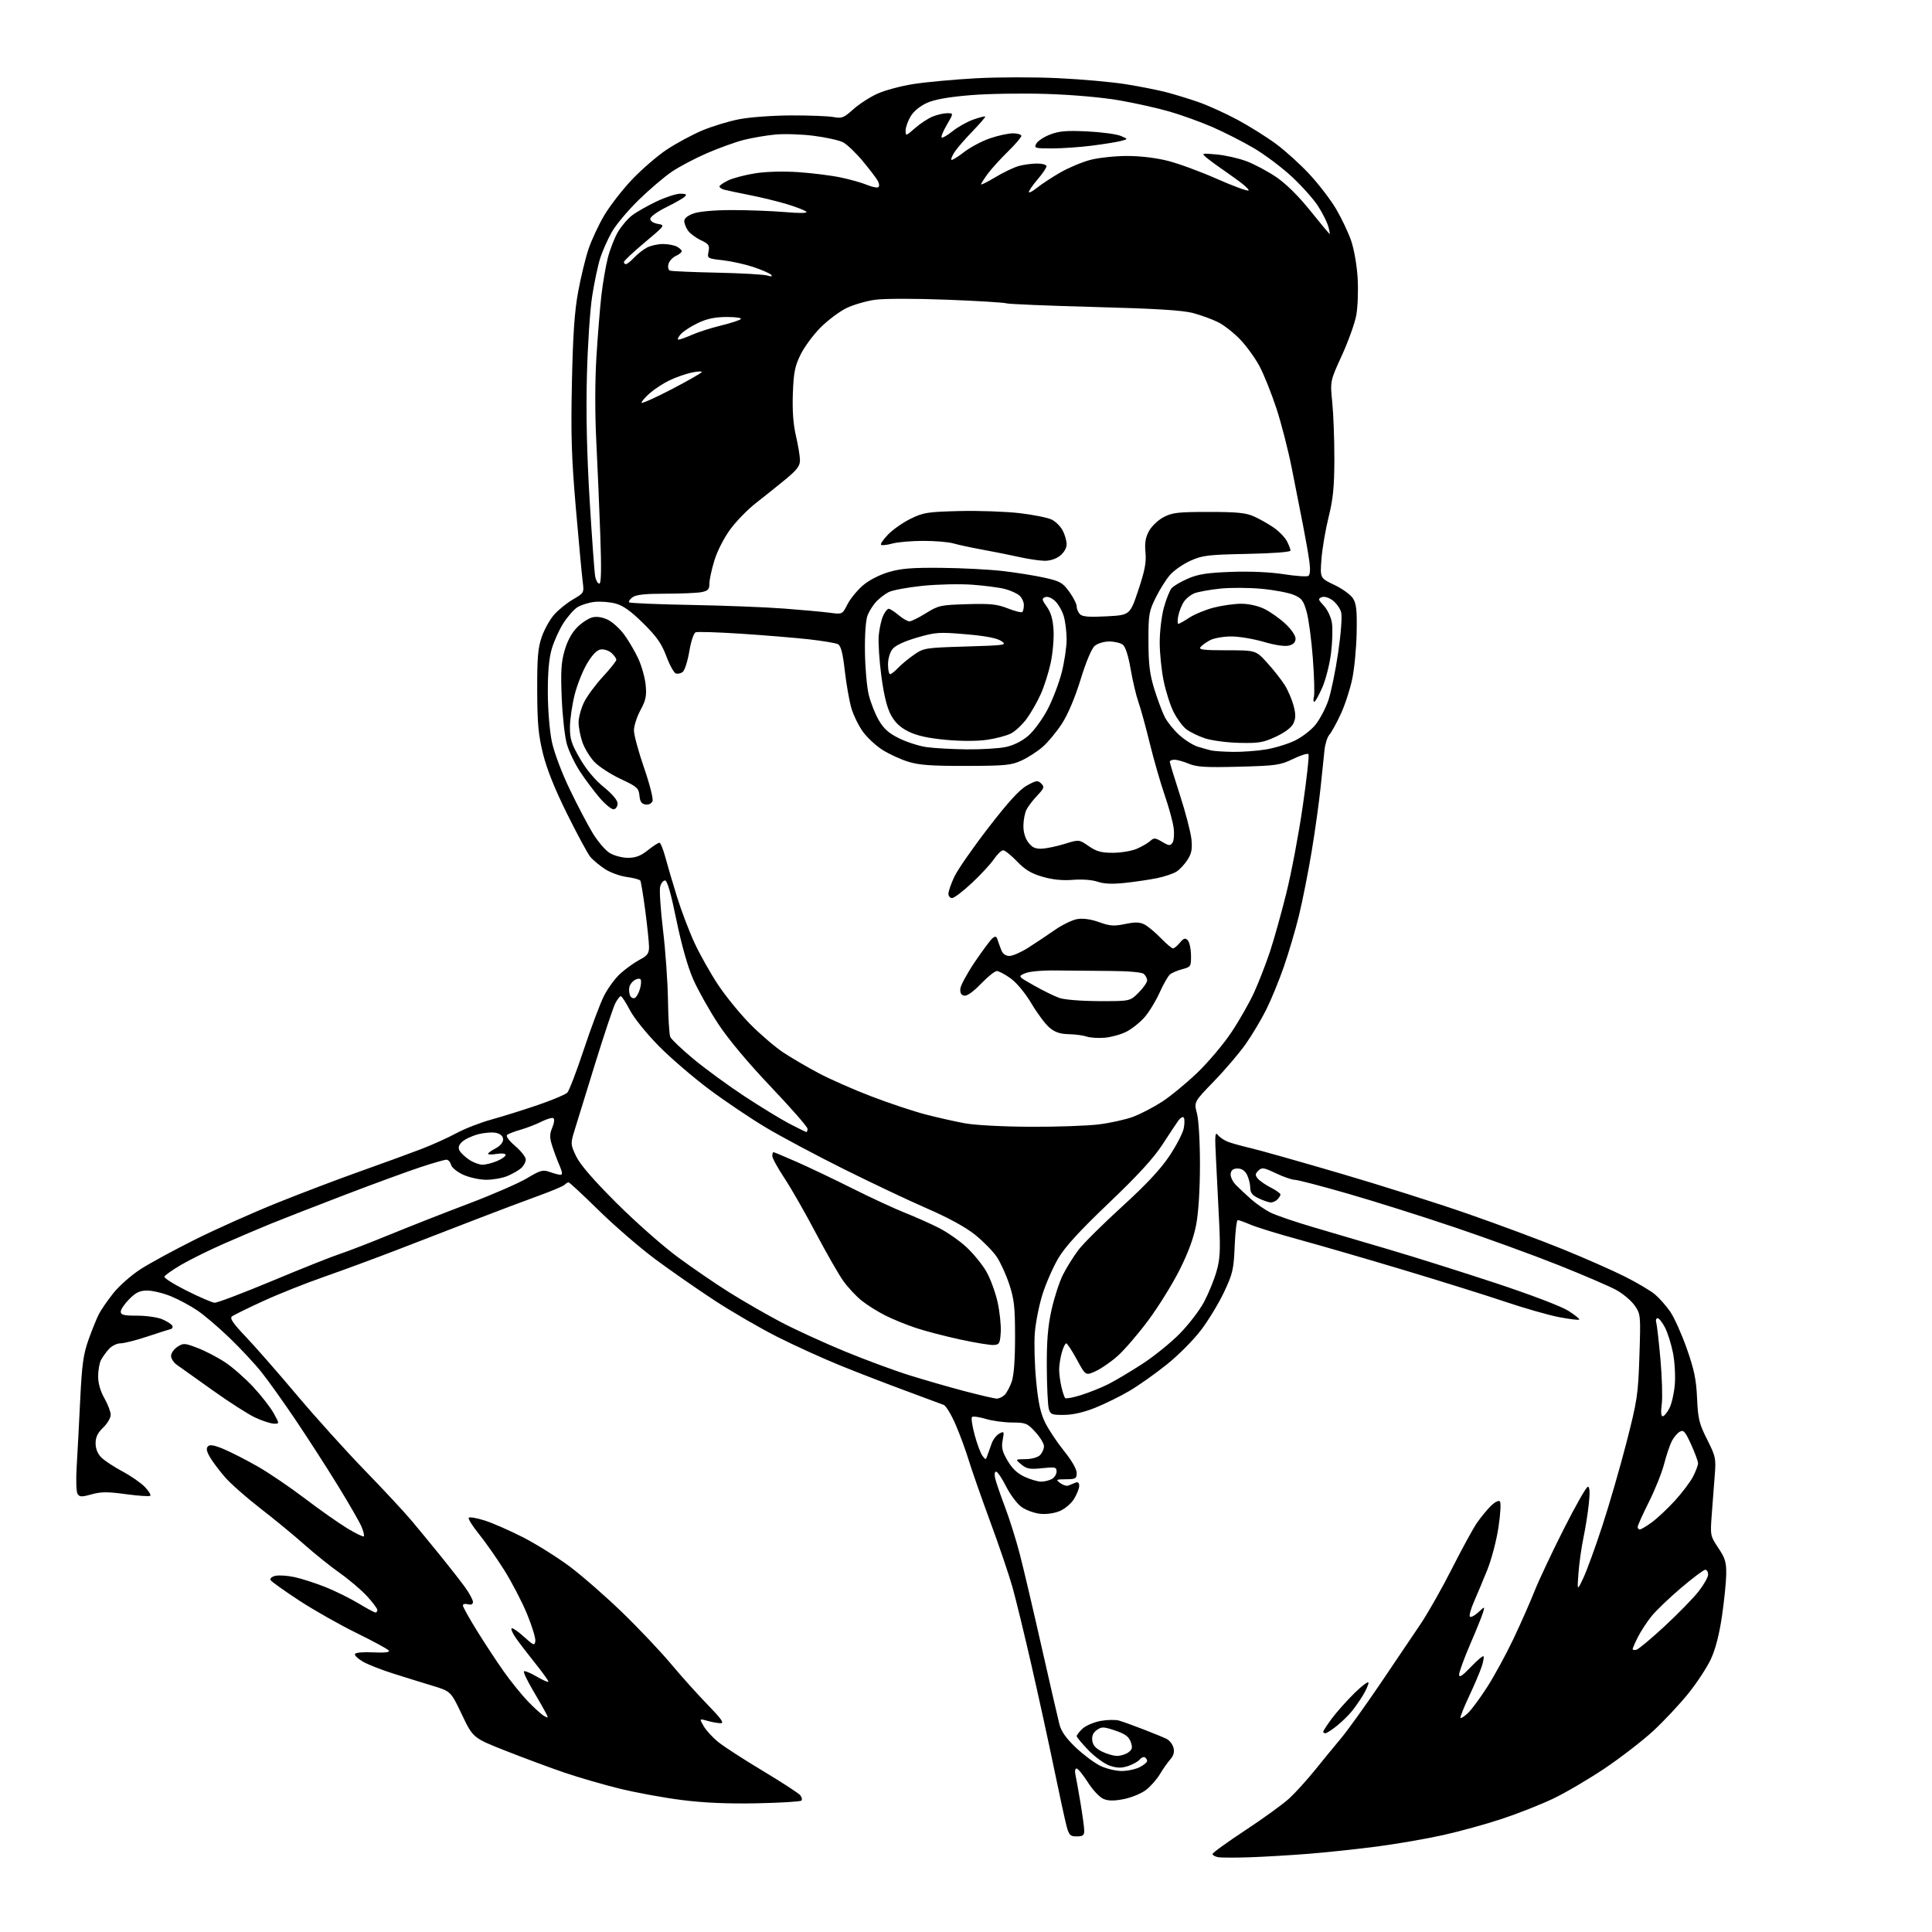 <?xml version="1.0" encoding="UTF-8" standalone="no"?>
<svg 
  version="1.1" 
  xmlns="http://www.w3.org/2000/svg" 
  xmlns:xlink="http://www.w3.org/1999/xlink" 
  xmlns:svg="http://www.w3.org/2000/svg"
  xmlns:rdf="http://www.w3.org/1999/02/22-rdf-syntax-ns#"
  xmlns:cc="http://creativecommons.org/ns#"
  xmlns:dc="http://purl.org/dc/elements/1.1/"
  viewBox="0 0 768 768"
  width="768"
  height="768"
>
<style>svg {background-color: white; }</style>"
<path stroke="none" fill="black" fill-rule="evenodd" d="M497.00,738.29C491.23,738.49 485.49,738.48 484.25,738.26C483.01,738.04 482.00,737.47 482.00,737.00C482.00,736.52 487.87,732.27 495.05,727.55C502.22,722.82 510.08,717.13 512.51,714.89C514.94,712.65 519.52,707.59 522.70,703.66C525.87,699.72 530.55,694.02 533.08,691.00C535.62,687.98 542.58,678.30 548.55,669.50C554.52,660.70 561.81,649.90 564.75,645.50C567.70,641.10 573.30,631.20 577.20,623.50C581.10,615.80 585.52,607.70 587.02,605.50C588.53,603.30 591.02,600.25 592.55,598.72C594.14,597.13 595.71,596.31 596.21,596.81C596.71,597.31 596.48,601.72 595.67,607.09C594.90,612.27 592.90,619.88 591.24,624.00C589.58,628.12 587.19,633.85 585.92,636.73C584.66,639.60 583.93,642.27 584.31,642.65C584.70,643.03 586.19,642.25 587.63,640.92C590.25,638.50 590.25,638.50 589.52,641.00C589.12,642.38 586.81,648.09 584.39,653.69C581.98,659.30 580.01,664.70 580.02,665.69C580.04,667.01 581.29,666.20 584.63,662.69C587.15,660.05 589.44,658.11 589.71,658.38C589.98,658.65 589.65,660.52 588.98,662.55C588.31,664.58 586.05,669.89 583.95,674.35C581.85,678.82 580.33,682.67 580.57,682.91C580.81,683.15 582.15,682.27 583.54,680.96C584.94,679.65 588.39,674.98 591.21,670.58C594.03,666.19 598.69,657.62 601.58,651.55C604.47,645.47 608.24,636.93 609.97,632.57C611.70,628.21 616.94,617.08 621.62,607.82C626.29,598.57 630.60,591.00 631.20,591.00C631.93,591.00 632.06,593.13 631.60,597.63C631.22,601.28 630.26,607.38 629.46,611.19C628.66,615.00 627.76,621.35 627.47,625.31C626.93,632.50 626.93,632.50 629.41,627.26C630.77,624.37 634.15,615.11 636.91,606.67C639.68,598.23 644.02,583.26 646.55,573.41C650.85,556.65 651.19,554.44 651.69,539.00C652.22,522.81 652.18,522.43 649.83,519.00C648.51,517.08 645.20,514.28 642.47,512.78C639.74,511.29 629.40,506.84 619.50,502.90C609.60,498.95 590.92,492.16 578.00,487.80C565.08,483.44 546.00,477.42 535.61,474.44C525.22,471.45 515.81,469.00 514.71,469.00C513.60,469.00 510.23,467.84 507.22,466.41C502.30,464.08 501.60,463.98 500.21,465.36C498.91,466.66 498.88,467.15 500.02,468.52C500.76,469.42 503.08,471.02 505.18,472.09C507.28,473.16 509.00,474.39 509.00,474.82C509.00,475.25 508.46,476.14 507.80,476.80C507.14,477.46 505.97,478.00 505.20,478.00C504.43,478.00 502.27,477.27 500.40,476.39C497.81,475.16 497.00,474.14 496.99,472.14C496.98,470.69 496.40,468.38 495.71,467.00C494.87,465.35 493.60,464.50 491.97,464.50C490.24,464.50 489.41,465.12 489.21,466.56C489.04,467.69 489.98,469.71 491.30,471.06C492.62,472.40 495.35,474.96 497.37,476.74C499.40,478.53 502.79,480.87 504.92,481.96C507.05,483.05 514.80,485.70 522.15,487.86C529.49,490.02 543.38,494.11 553.00,496.95C562.62,499.79 581.33,505.69 594.56,510.06C608.45,514.65 620.64,519.29 623.42,521.05C626.07,522.73 628.02,524.31 627.77,524.56C627.52,524.82 623.90,524.37 619.73,523.58C615.56,522.78 606.01,520.05 598.51,517.52C591.00,514.99 572.89,509.32 558.26,504.93C543.63,500.53 524.87,495.09 516.58,492.82C508.29,490.56 499.55,487.87 497.17,486.85C494.78,485.83 492.47,485.00 492.03,485.00C491.59,485.00 491.04,489.61 490.81,495.25C490.43,504.53 490.04,506.25 486.67,513.44C484.62,517.81 480.52,524.62 477.55,528.56C474.53,532.58 468.48,538.68 463.82,542.40C459.25,546.07 452.57,550.79 449.00,552.89C445.43,555.00 439.35,557.99 435.50,559.55C430.95,561.39 426.59,562.40 423.06,562.44C418.08,562.49 417.55,562.28 416.91,560.00C416.52,558.62 416.16,551.20 416.12,543.50C416.06,533.09 416.54,527.25 417.99,520.72C419.05,515.89 421.11,509.59 422.55,506.72C423.99,503.85 426.76,499.41 428.71,496.85C430.66,494.29 438.45,486.56 446.01,479.66C455.59,470.94 461.31,464.82 464.84,459.54C467.63,455.37 470.22,450.37 470.58,448.43C470.94,446.49 470.92,444.59 470.52,444.20C470.12,443.82 469.16,444.40 468.38,445.50C467.60,446.60 464.73,450.92 462.01,455.10C458.54,460.43 452.20,467.33 440.78,478.22C429.16,489.30 423.42,495.58 420.72,500.13C418.65,503.63 415.81,510.08 414.43,514.45C413.04,518.82 411.66,525.80 411.35,529.95C411.04,534.10 411.28,542.66 411.89,548.97C412.70,557.52 413.61,561.72 415.45,565.47C416.80,568.24 420.18,573.31 422.95,576.76C426.00,580.52 428.00,584.00 428.00,585.51C428.00,587.77 427.61,588.00 423.75,588.03C419.77,588.06 419.62,588.16 421.47,589.55C422.56,590.37 424.02,590.81 424.72,590.52C425.42,590.23 426.68,589.73 427.50,589.39C428.51,588.98 429.00,589.39 429.00,590.64C428.99,591.66 428.08,593.99 426.97,595.81C425.84,597.67 423.33,599.80 421.26,600.67C419.02,601.60 415.91,602.02 413.37,601.74C411.07,601.48 407.78,600.27 406.06,599.04C404.34,597.82 401.60,594.16 399.95,590.91C398.31,587.66 396.52,585.00 395.97,585.00C395.38,585.00 395.23,586.15 395.61,587.75C395.97,589.26 397.71,594.33 399.48,599.00C401.25,603.67 403.88,612.00 405.31,617.50C406.75,623.00 410.66,639.65 414.01,654.50C417.37,669.35 420.58,683.30 421.15,685.50C421.88,688.29 423.85,691.07 427.68,694.70C430.70,697.56 435.07,700.83 437.40,701.95C439.73,703.08 443.54,704.00 445.87,704.00C448.19,704.00 451.43,703.31 453.05,702.47C454.67,701.64 456.00,700.54 456.00,700.03C456.00,699.53 455.60,698.87 455.11,698.57C454.63,698.27 453.69,698.67 453.03,699.46C452.38,700.25 450.30,701.41 448.42,702.03C445.83,702.88 444.09,702.86 441.25,701.93C439.18,701.25 435.38,698.52 432.75,695.82C430.14,693.13 428.00,690.58 428.00,690.14C428.00,689.71 429.04,688.37 430.31,687.18C431.58,685.99 434.78,684.61 437.43,684.11C440.08,683.62 443.43,683.55 444.88,683.97C446.32,684.39 450.65,685.95 454.50,687.44C458.35,688.93 462.48,690.62 463.67,691.20C464.87,691.78 466.13,693.38 466.48,694.76C466.91,696.48 466.51,697.93 465.21,699.38C464.17,700.55 462.31,703.20 461.07,705.27C459.83,707.35 457.33,710.17 455.52,711.55C453.72,712.93 449.82,714.54 446.87,715.14C443.00,715.92 440.73,715.92 438.75,715.14C437.18,714.52 434.50,711.70 432.47,708.53C430.53,705.49 428.49,703.00 427.95,703.00C427.41,703.00 427.19,704.01 427.46,705.25C427.74,706.49 428.65,711.55 429.48,716.50C430.31,721.45 431.00,726.51 431.00,727.75C431.00,729.58 430.44,730.00 428.04,730.00C425.42,730.00 424.95,729.53 423.99,725.96C423.39,723.73 421.16,713.50 419.04,703.21C416.92,692.92 412.86,674.38 410.03,662.00C407.20,649.62 403.80,635.65 402.48,630.95C401.16,626.24 397.19,614.54 393.65,604.95C390.12,595.35 386.27,584.35 385.10,580.50C383.93,576.65 381.59,570.27 379.88,566.32C378.18,562.37 376.05,558.84 375.14,558.47C374.24,558.11 367.63,555.65 360.45,553.01C353.28,550.37 341.58,545.86 334.45,542.98C327.33,540.10 315.88,534.90 309.00,531.42C302.12,527.95 290.88,521.42 284.00,516.92C277.13,512.43 266.51,505.03 260.41,500.50C254.31,495.96 244.22,487.24 237.99,481.12C231.76,475.01 226.38,470.00 226.03,470.00C225.68,470.00 224.95,470.45 224.41,470.99C223.87,471.53 219.16,473.51 213.96,475.39C208.76,477.26 197.41,481.54 188.75,484.90C180.09,488.25 166.01,493.69 157.47,496.99C148.92,500.28 135.99,505.05 128.72,507.59C121.45,510.12 110.55,514.47 104.50,517.25C98.45,520.02 92.92,522.75 92.22,523.29C91.25,524.05 92.57,525.99 97.72,531.40C101.45,535.32 110.56,545.71 117.96,554.51C125.37,563.30 137.54,576.80 145.01,584.50C152.49,592.20 160.86,601.20 163.62,604.50C166.38,607.80 171.57,614.10 175.14,618.50C178.71,622.90 183.07,628.48 184.82,630.90C186.57,633.32 188.00,635.96 188.00,636.77C188.00,637.74 187.33,638.06 186.00,637.71C184.90,637.42 184.00,637.64 184.00,638.19C184.00,638.74 186.49,643.22 189.53,648.14C192.58,653.06 197.35,660.33 200.15,664.29C202.94,668.26 207.31,673.67 209.86,676.33C212.41,678.98 215.32,681.60 216.33,682.15C217.98,683.06 218.04,682.94 216.94,680.83C216.27,679.55 213.93,675.45 211.73,671.72C209.53,667.99 207.98,664.68 208.29,664.38C208.59,664.07 210.90,665.03 213.42,666.51C215.94,667.98 218.00,668.86 218.00,668.46C218.00,668.05 215.62,664.75 212.70,661.11C209.79,657.47 206.37,653.01 205.10,651.19C203.82,649.37 203.04,647.62 203.36,647.30C203.68,646.98 205.87,648.46 208.22,650.59C212.13,654.13 212.53,654.28 212.80,652.37C212.97,651.21 211.47,646.32 209.47,641.49C207.47,636.66 203.39,628.83 200.41,624.10C197.43,619.37 192.90,612.91 190.34,609.74C187.78,606.58 185.98,603.68 186.35,603.31C186.72,602.94 189.56,603.44 192.65,604.42C195.74,605.39 202.60,608.39 207.89,611.09C213.17,613.79 221.55,619.03 226.50,622.74C231.45,626.45 240.85,634.66 247.38,640.99C253.92,647.32 262.65,656.55 266.79,661.50C270.93,666.45 277.50,673.76 281.39,677.75C286.76,683.27 287.98,685.00 286.47,685.00C285.38,685.00 283.02,684.58 281.22,684.06C277.96,683.13 277.96,683.13 279.73,686.18C280.70,687.86 283.30,690.69 285.50,692.47C287.70,694.26 295.66,699.41 303.19,703.93C310.72,708.45 317.42,712.80 318.08,713.60C318.74,714.40 318.96,715.37 318.56,715.77C318.16,716.17 310.19,716.65 300.84,716.84C289.12,717.07 279.81,716.66 270.89,715.52C263.76,714.62 252.66,712.57 246.22,710.99C239.77,709.40 230.00,706.56 224.50,704.69C219.00,702.82 208.55,698.94 201.27,696.07C188.04,690.86 188.04,690.86 183.62,681.59C179.20,672.31 179.20,672.31 171.85,670.09C167.81,668.86 160.79,666.69 156.26,665.25C151.72,663.82 146.37,661.72 144.35,660.58C142.34,659.43 140.88,658.05 141.10,657.50C141.33,656.92 144.40,656.64 148.36,656.84C152.84,657.06 155.01,656.82 154.60,656.16C154.25,655.60 148.46,652.45 141.73,649.15C135.01,645.86 124.72,640.03 118.89,636.21C113.05,632.38 107.97,628.76 107.60,628.16C107.20,627.51 107.95,626.80 109.40,626.43C110.77,626.09 114.22,626.31 117.07,626.92C119.92,627.53 125.45,629.32 129.37,630.89C133.29,632.46 139.20,635.38 142.50,637.37C145.80,639.36 148.84,641.00 149.25,641.00C149.66,641.00 150.00,640.54 150.00,639.98C150.00,639.42 148.14,636.94 145.86,634.47C143.59,632.00 138.75,627.89 135.11,625.33C131.48,622.77 125.12,617.67 121.00,614.01C116.88,610.34 109.00,603.86 103.50,599.61C98.00,595.36 91.67,589.77 89.43,587.19C87.19,584.61 84.50,581.04 83.47,579.26C82.11,576.92 81.88,575.72 82.67,574.93C83.46,574.14 85.26,574.48 89.13,576.12C92.08,577.38 98.10,580.46 102.50,582.98C106.90,585.49 115.29,591.19 121.15,595.64C127.00,600.09 134.56,605.41 137.95,607.47C141.34,609.53 144.34,610.99 144.62,610.72C144.89,610.44 144.48,608.71 143.70,606.86C142.92,605.01 138.68,597.65 134.28,590.50C129.89,583.35 122.35,571.65 117.53,564.50C112.71,557.35 106.61,548.80 103.98,545.50C101.35,542.20 95.66,536.09 91.35,531.93C87.03,527.77 81.26,522.84 78.52,520.98C75.79,519.12 71.06,516.57 68.02,515.32C64.99,514.07 60.77,513.04 58.65,513.02C55.59,513.00 54.10,513.70 51.40,516.40C49.53,518.27 48.00,520.52 48.00,521.40C48.00,522.70 49.21,523.00 54.53,523.00C58.12,523.00 62.57,523.63 64.41,524.40C66.25,525.17 68.06,526.30 68.44,526.91C68.82,527.52 68.54,528.16 67.81,528.34C67.09,528.51 62.88,529.86 58.46,531.33C54.04,532.80 49.28,534.00 47.88,534.00C46.49,534.00 44.43,535.01 43.30,536.25C42.17,537.49 40.74,539.48 40.12,540.68C39.51,541.89 39.01,544.81 39.01,547.18C39.02,549.93 39.93,553.08 41.51,555.85C42.88,558.25 44.00,561.20 44.00,562.41C44.00,563.63 42.65,565.92 41.00,567.50C38.83,569.58 38.00,571.31 38.00,573.73C38.00,575.89 38.81,577.90 40.28,579.37C41.53,580.62 45.31,583.11 48.67,584.90C52.03,586.70 56.03,589.47 57.57,591.07C59.10,592.67 60.08,594.25 59.75,594.59C59.41,594.92 55.07,594.64 50.10,593.96C42.79,592.96 40.17,592.97 36.43,594.02C32.54,595.11 31.66,595.09 30.86,593.91C30.31,593.10 30.15,588.42 30.48,583.00C30.80,577.77 31.43,565.85 31.88,556.50C32.58,542.24 33.12,538.36 35.23,532.44C36.62,528.56 38.45,524.02 39.32,522.36C40.18,520.69 42.74,516.97 45.02,514.09C47.30,511.21 52.16,506.92 55.83,504.55C59.50,502.18 69.25,496.88 77.50,492.76C85.75,488.64 100.38,482.10 110.00,478.23C119.62,474.35 134.70,468.63 143.50,465.51C152.30,462.38 163.10,458.44 167.50,456.75C171.90,455.06 178.20,452.21 181.50,450.42C184.80,448.64 191.10,446.19 195.50,444.99C199.90,443.78 208.15,441.20 213.83,439.25C219.51,437.30 224.75,435.10 225.49,434.37C226.22,433.64 229.18,425.94 232.05,417.27C234.93,408.60 238.53,399.00 240.06,395.94C241.59,392.88 244.57,388.83 246.68,386.94C248.79,385.05 252.20,382.61 254.26,381.52C257.34,379.89 258.00,379.00 258.00,376.46C258.00,374.76 257.33,368.31 256.52,362.12C255.70,355.92 254.81,350.50 254.54,350.06C254.27,349.62 251.83,348.97 249.13,348.61C246.43,348.25 242.48,346.80 240.36,345.39C238.24,343.97 235.68,341.84 234.68,340.66C233.68,339.47 229.55,331.82 225.49,323.65C220.54,313.67 217.38,305.79 215.86,299.65C214.01,292.14 213.59,287.63 213.55,274.50C213.51,261.39 213.84,257.54 215.36,253.16C216.38,250.22 218.58,246.27 220.25,244.37C221.91,242.47 225.29,239.74 227.74,238.30C232.21,235.69 232.21,235.68 231.62,231.09C231.29,228.57 230.08,215.47 228.91,202.00C227.18,181.87 226.90,172.95 227.35,152.00C227.75,133.01 228.38,123.82 229.82,116.00C230.88,110.22 232.74,102.58 233.94,99.00C235.15,95.42 237.96,89.41 240.18,85.63C242.41,81.86 247.39,75.43 251.26,71.36C255.13,67.29 261.32,61.95 265.01,59.49C268.71,57.04 274.99,53.64 278.97,51.94C282.95,50.25 289.65,48.20 293.86,47.39C298.08,46.57 307.35,45.90 314.57,45.88C321.75,45.86 329.29,46.15 331.32,46.53C334.63,47.15 335.43,46.84 339.13,43.50C341.40,41.45 345.72,38.64 348.73,37.27C351.74,35.89 358.32,34.13 363.35,33.37C368.38,32.60 379.52,31.58 388.10,31.11C396.68,30.64 411.32,30.62 420.63,31.07C429.95,31.51 442.05,32.60 447.53,33.48C453.02,34.36 460.20,35.78 463.50,36.63C466.80,37.48 472.61,39.26 476.41,40.58C480.20,41.90 487.18,45.07 491.91,47.61C496.63,50.15 503.53,54.47 507.23,57.20C510.93,59.93 516.93,65.37 520.56,69.29C524.19,73.20 528.91,79.36 531.05,82.96C533.19,86.57 535.88,92.21 537.04,95.51C538.25,98.97 539.36,105.30 539.68,110.50C539.98,115.46 539.73,122.13 539.13,125.37C538.52,128.60 535.93,135.79 533.38,141.37C528.74,151.50 528.74,151.50 529.60,160.00C530.07,164.67 530.44,174.80 530.43,182.50C530.40,193.59 529.93,198.37 528.15,205.50C526.92,210.45 525.64,217.94 525.31,222.15C524.72,229.81 524.72,229.81 530.39,232.49C533.52,233.97 536.84,236.36 537.79,237.81C539.18,239.95 539.46,242.49 539.29,251.47C539.18,257.54 538.38,265.88 537.51,270.00C536.65,274.12 534.58,280.42 532.91,283.98C531.25,287.55 529.24,291.18 528.45,292.06C527.66,292.93 526.79,295.64 526.52,298.07C526.25,300.51 525.55,307.23 524.96,313.00C524.37,318.77 522.77,330.25 521.40,338.50C520.03,346.75 517.76,358.19 516.36,363.92C514.96,369.65 512.25,378.84 510.33,384.34C508.42,389.85 505.26,397.53 503.31,401.42C501.36,405.32 497.71,411.43 495.20,415.00C492.69,418.57 487.03,425.22 482.62,429.77C474.60,438.05 474.60,438.05 475.80,442.54C476.49,445.14 477.00,453.71 477.00,462.93C477.00,472.66 476.43,481.86 475.53,486.66C474.53,492.02 472.43,497.76 468.90,504.81C466.05,510.48 460.43,519.54 456.40,524.94C452.37,530.35 446.92,536.68 444.28,539.02C441.65,541.36 437.71,544.08 435.53,545.07C431.56,546.88 431.56,546.88 428.06,540.44C426.14,536.90 424.23,534.00 423.83,534.00C423.42,534.00 422.63,535.69 422.05,537.75C421.48,539.81 421.02,542.85 421.03,544.50C421.04,546.15 421.45,549.22 421.94,551.33C422.43,553.44 423.09,555.43 423.42,555.76C423.75,556.09 426.61,555.55 429.76,554.56C432.92,553.57 437.75,551.63 440.50,550.26C443.25,548.88 449.32,545.27 454.00,542.24C458.68,539.21 465.43,533.75 469.00,530.11C472.57,526.47 476.92,520.79 478.66,517.49C480.40,514.20 482.60,508.81 483.55,505.52C484.98,500.56 485.17,497.21 484.64,486.02C484.28,478.58 483.72,467.32 483.39,461.00C482.87,451.20 482.98,449.75 484.14,451.20C484.89,452.14 486.75,453.37 488.27,453.94C489.79,454.50 493.84,455.62 497.27,456.42C500.70,457.22 516.55,461.70 532.50,466.37C548.45,471.04 571.40,478.31 583.50,482.52C595.60,486.73 612.62,493.07 621.32,496.61C630.02,500.15 641.09,505.03 645.91,507.46C650.73,509.88 656.11,513.07 657.87,514.54C659.63,516.02 662.36,519.12 663.95,521.43C665.54,523.74 668.50,530.33 670.52,536.07C673.46,544.43 674.28,548.35 674.61,555.80C674.98,564.03 675.43,565.91 678.61,572.22C682.00,578.94 682.17,579.76 681.64,586.42C681.33,590.32 680.80,597.33 680.45,602.00C679.83,610.37 679.87,610.57 683.05,615.32C685.79,619.41 686.27,621.00 686.20,625.82C686.15,628.94 685.39,636.45 684.50,642.50C683.45,649.68 681.93,655.58 680.11,659.50C678.58,662.80 674.53,668.97 671.11,673.22C667.69,677.46 661.43,684.14 657.20,688.06C652.96,691.97 644.25,698.70 637.84,703.00C631.43,707.30 622.20,712.71 617.34,715.02C612.48,717.34 603.33,720.94 597.00,723.04C590.67,725.14 580.12,728.05 573.54,729.50C566.97,730.96 555.27,732.98 547.54,734.00C539.82,735.01 527.65,736.32 520.50,736.89C513.35,737.46 502.77,738.09 497.00,738.29zM444.06,698.00C445.47,698.00 447.48,697.37 448.54,696.60C450.11,695.44 450.28,694.71 449.48,692.44C448.73,690.33 447.29,689.28 443.34,687.93C438.72,686.37 437.96,686.34 436.03,687.69C434.56,688.72 433.98,690.03 434.19,691.85C434.41,693.72 435.52,695.01 438.00,696.25C439.93,697.21 442.65,698.00 444.06,698.00zM526.86,689.00C526.39,689.00 526.00,688.72 526.00,688.38C526.00,688.05 527.54,685.68 529.43,683.13C531.32,680.59 535.37,676.04 538.43,673.03C541.49,670.03 544.00,668.17 544.00,668.92C544.00,669.66 543.02,671.89 541.82,673.88C540.61,675.87 538.55,678.82 537.23,680.42C535.91,682.03 533.23,684.62 531.28,686.17C529.32,687.73 527.34,689.00 526.86,689.00zM650.46,655.82C651.27,655.65 656.27,651.48 661.58,646.57C666.89,641.66 672.98,635.43 675.12,632.73C677.25,630.03 679.00,626.96 679.00,625.91C679.00,624.86 678.49,624.00 677.87,624.00C677.25,624.00 672.95,627.23 668.30,631.17C663.66,635.11 658.37,640.17 656.55,642.42C654.73,644.66 652.29,648.39 651.12,650.71C649.95,653.03 649.00,655.20 649.00,655.53C649.00,655.87 649.66,656.00 650.46,655.82zM651.85,608.00C652.32,608.00 654.45,606.73 656.60,605.17C658.74,603.61 662.88,599.73 665.80,596.54C668.71,593.35 671.97,589.01 673.05,586.91C674.12,584.80 675.00,582.45 675.00,581.68C675.00,580.90 673.76,577.54 672.25,574.21C669.90,569.04 669.24,568.29 667.75,569.12C666.79,569.66 665.36,571.33 664.58,572.84C663.80,574.35 662.42,578.45 661.51,581.95C660.61,585.45 657.87,592.28 655.43,597.13C652.99,601.99 651.00,606.42 651.00,606.98C651.00,607.54 651.38,608.00 651.85,608.00zM413.82,588.98C415.09,588.99 417.00,588.53 418.07,587.96C419.13,587.40 420.00,586.05 420.00,584.98C420.00,583.20 419.49,583.08 414.25,583.63C409.35,584.14 408.13,583.92 406.00,582.15C403.50,580.07 403.50,580.07 407.68,580.03C410.10,580.01 412.52,579.34 413.43,578.43C414.29,577.56 415.00,575.98 415.00,574.91C415.00,573.85 413.46,571.29 411.57,569.24C408.38,565.75 407.75,565.50 402.32,565.47C399.12,565.46 394.38,564.81 391.78,564.02C389.19,563.24 386.76,562.91 386.38,563.29C386.00,563.66 386.48,566.87 387.44,570.42C388.40,573.97 389.79,577.69 390.52,578.69C391.80,580.42 391.89,580.41 392.52,578.50C392.89,577.40 393.66,575.25 394.23,573.71C394.80,572.18 396.17,570.44 397.27,569.86C399.14,568.86 399.22,569.02 398.57,572.46C398.02,575.42 398.40,577.01 400.54,580.66C402.38,583.80 404.46,585.76 407.35,587.07C409.63,588.11 412.54,588.97 413.82,588.98zM108.81,565.92C107.54,565.87 104.25,564.80 101.50,563.53C98.75,562.26 91.10,557.36 84.50,552.65C77.90,547.94 71.49,543.37 70.25,542.50C69.01,541.62 68.00,540.04 68.00,538.98C68.00,537.91 69.14,536.30 70.52,535.39C72.90,533.84 73.37,533.86 78.59,535.86C81.64,537.03 86.55,539.59 89.51,541.55C92.46,543.51 97.49,547.92 100.69,551.36C103.88,554.80 107.54,559.50 108.81,561.81C111.13,566.00 111.13,566.00 108.81,565.92zM660.94,563.00C661.49,563.00 662.69,561.56 663.61,559.80C664.52,558.03 665.49,553.77 665.77,550.32C666.04,546.87 665.72,541.24 665.04,537.80C664.36,534.36 662.94,529.85 661.89,527.77C660.83,525.70 659.49,524.00 658.91,524.00C658.34,524.00 658.10,524.79 658.39,525.75C658.68,526.71 659.43,533.33 660.06,540.45C660.69,547.57 660.92,555.56 660.57,558.20C660.17,561.18 660.31,563.00 660.94,563.00zM396.18,555.96C397.10,555.98 398.53,555.33 399.35,554.51C400.17,553.69 401.44,551.33 402.17,549.26C403.03,546.82 403.50,540.59 403.50,531.50C403.50,519.56 403.16,516.47 401.19,510.50C399.92,506.65 397.65,501.70 396.15,499.51C394.65,497.32 390.81,493.42 387.63,490.85C383.91,487.86 377.11,484.13 368.67,480.46C361.42,477.31 346.50,470.25 335.50,464.77C324.50,459.29 310.55,451.85 304.50,448.24C298.45,444.63 288.32,437.82 282.00,433.10C275.68,428.39 266.63,420.62 261.90,415.83C257.01,410.87 252.06,404.73 250.40,401.56C248.81,398.51 247.17,396.00 246.78,396.00C246.38,396.00 245.39,397.27 244.59,398.83C243.79,400.38 240.14,411.29 236.49,423.08C232.84,434.86 229.15,446.82 228.29,449.65C226.78,454.62 226.81,454.97 229.03,459.65C230.58,462.90 235.82,468.97 244.92,478.07C252.39,485.53 263.36,495.24 269.30,499.63C275.25,504.03 284.62,510.44 290.13,513.88C295.64,517.32 304.73,522.55 310.32,525.50C315.92,528.44 327.25,533.65 335.50,537.06C343.75,540.47 355.45,544.80 361.50,546.69C367.55,548.58 377.45,551.43 383.50,553.02C389.55,554.61 395.26,555.94 396.18,555.96zM395.00,534.66C393.62,534.74 387.67,533.77 381.76,532.49C375.85,531.21 367.97,529.17 364.26,527.94C360.54,526.72 355.02,524.48 352.00,522.96C348.98,521.45 344.71,518.78 342.53,517.03C340.34,515.29 337.05,511.75 335.21,509.18C333.37,506.61 328.45,498.00 324.26,490.07C320.08,482.13 314.49,472.35 311.83,468.34C309.17,464.33 307.00,460.36 307.00,459.52C307.00,458.69 307.20,458.00 307.46,458.00C307.71,458.00 311.89,459.75 316.75,461.89C321.61,464.03 331.54,468.76 338.82,472.41C346.10,476.06 355.44,480.39 359.57,482.03C363.70,483.67 369.82,486.39 373.16,488.08C376.51,489.77 381.50,493.26 384.25,495.83C387.00,498.40 390.53,502.75 392.11,505.50C393.68,508.25 395.68,513.68 396.55,517.58C397.41,521.47 397.98,526.87 397.81,529.58C397.53,534.03 397.26,534.52 395.00,534.66zM85.29,517.86C86.27,517.94 96.62,514.01 108.29,509.14C119.96,504.26 131.97,499.47 135.00,498.49C138.03,497.51 147.03,494.03 155.00,490.76C162.97,487.49 177.13,481.93 186.45,478.41C195.77,474.88 206.12,470.37 209.45,468.39C214.88,465.15 215.81,464.90 218.57,465.89C220.26,466.50 222.18,467.00 222.83,467.00C223.68,467.00 223.55,465.91 222.40,463.25C221.50,461.19 220.19,457.68 219.49,455.45C218.44,452.12 218.45,450.82 219.55,448.22C220.31,446.41 220.49,444.80 219.98,444.49C219.48,444.18 217.37,444.79 215.28,445.85C213.20,446.91 209.47,448.35 207.00,449.06C204.53,449.76 202.08,450.71 201.56,451.16C201.01,451.64 202.36,453.47 204.81,455.57C207.11,457.54 209.00,459.95 209.00,460.92C209.00,461.89 208.20,463.42 207.21,464.31C206.23,465.20 203.77,466.62 201.75,467.46C199.72,468.31 195.91,468.99 193.28,468.98C190.65,468.97 186.55,468.07 184.16,466.99C181.70,465.87 179.59,464.14 179.29,463.01C179.00,461.90 178.18,461.00 177.47,461.00C176.76,461.00 172.20,462.30 167.34,463.90C162.48,465.49 149.05,470.41 137.50,474.82C125.95,479.24 112.67,484.41 108.00,486.31C103.33,488.22 94.77,491.85 89.00,494.39C83.22,496.92 75.61,500.69 72.07,502.75C68.54,504.81 65.51,506.95 65.35,507.50C65.18,508.05 69.20,510.58 74.27,513.11C79.35,515.65 84.31,517.79 85.29,517.86zM191.78,462.99C193.04,463.00 195.62,462.35 197.53,461.55C199.44,460.75 201.00,459.66 201.00,459.11C201.00,458.54 199.52,458.37 197.50,458.69C195.57,459.01 194.00,458.99 194.00,458.66C194.00,458.32 195.35,457.35 197.00,456.50C198.78,455.58 200.00,454.15 200.00,452.99C200.00,451.70 199.08,450.81 197.31,450.36C195.83,449.99 192.57,450.23 190.06,450.89C187.55,451.56 184.66,452.93 183.64,453.94C182.29,455.27 182.04,456.24 182.72,457.46C183.23,458.38 184.97,460.00 186.58,461.06C188.18,462.12 190.53,462.99 191.78,462.99zM320.57,450.00C320.81,450.00 321.00,449.41 321.00,448.68C321.00,447.95 314.47,440.49 306.49,432.09C297.37,422.50 289.58,413.19 285.52,407.03C281.97,401.64 277.50,393.67 275.58,389.33C273.36,384.27 270.95,375.76 268.88,365.71C266.70,355.05 265.24,350.00 264.35,350.00C263.63,350.00 262.76,351.11 262.42,352.48C262.07,353.84 262.59,361.60 263.56,369.73C264.54,377.85 265.42,390.35 265.53,397.50C265.63,404.65 266.04,411.26 266.44,412.19C266.84,413.12 270.96,417.05 275.60,420.91C280.24,424.78 289.31,431.41 295.76,435.66C302.22,439.91 310.35,444.88 313.82,446.70C317.30,448.51 320.34,450.00 320.57,450.00zM409.53,447.91C419.99,447.96 432.28,447.53 436.85,446.96C441.41,446.39 447.53,445.02 450.46,443.93C453.39,442.83 458.52,440.17 461.86,438.01C465.20,435.86 471.50,430.67 475.87,426.50C480.24,422.32 486.38,415.06 489.51,410.35C492.65,405.64 496.71,398.50 498.55,394.47C500.38,390.44 503.20,383.18 504.82,378.33C506.43,373.47 509.37,362.98 511.35,355.00C513.34,347.02 516.27,331.50 517.86,320.50C519.46,309.50 520.48,300.18 520.12,299.78C519.76,299.38 516.99,300.25 513.98,301.71C508.91,304.16 507.30,304.39 492.45,304.78C479.32,305.12 475.71,304.91 472.58,303.60C470.48,302.72 467.91,302.00 466.88,302.00C465.85,302.00 465.00,302.36 465.00,302.79C465.00,303.23 466.82,309.19 469.04,316.04C471.26,322.89 473.31,330.75 473.60,333.50C474.01,337.42 473.69,339.19 472.11,341.70C471.00,343.45 469.04,345.59 467.74,346.44C466.44,347.28 462.93,348.47 459.94,349.08C456.95,349.69 451.22,350.53 447.22,350.96C442.15,351.50 438.83,351.36 436.32,350.50C434.18,349.76 430.18,349.46 426.53,349.75C422.35,350.09 418.44,349.69 414.43,348.53C409.94,347.23 407.47,345.74 404.27,342.41C401.94,339.98 399.46,338.00 398.77,338.01C398.07,338.01 396.42,339.59 395.11,341.52C393.80,343.45 389.84,347.73 386.32,351.02C382.81,354.31 379.27,357.00 378.46,357.00C377.66,357.00 377.00,356.21 377.01,355.25C377.02,354.29 378.08,351.25 379.37,348.50C380.66,345.75 386.76,336.98 392.92,329.00C400.90,318.67 405.31,313.85 408.26,312.23C411.94,310.21 412.55,310.12 413.90,311.47C415.25,312.82 415.08,313.33 412.33,316.24C410.63,318.03 408.71,320.54 408.06,321.80C407.41,323.07 406.85,325.93 406.82,328.15C406.78,330.71 407.49,333.18 408.75,334.85C410.27,336.87 411.54,337.47 414.12,337.36C415.98,337.29 420.07,336.43 423.22,335.46C428.94,333.69 428.94,333.69 432.77,336.34C435.83,338.46 437.76,339.00 442.34,339.00C445.49,339.00 449.72,338.31 451.75,337.46C453.77,336.62 456.20,335.22 457.15,334.37C458.71,332.95 459.16,332.98 461.98,334.65C464.69,336.25 465.21,336.29 466.09,334.99C466.64,334.17 466.85,331.56 466.55,329.19C466.26,326.82 464.67,320.97 463.02,316.19C461.36,311.41 458.68,302.10 457.06,295.50C455.45,288.90 453.40,281.49 452.53,279.03C451.65,276.57 450.27,270.72 449.46,266.03C448.51,260.55 447.38,257.05 446.30,256.25C445.37,255.56 442.95,255.00 440.92,255.00C438.84,255.00 436.32,255.77 435.17,256.75C433.92,257.82 431.73,263.02 429.55,270.12C427.34,277.30 424.52,283.98 422.16,287.62C420.07,290.85 416.63,295.01 414.53,296.85C412.43,298.69 408.63,301.15 406.10,302.31C401.99,304.20 399.65,304.43 384.00,304.46C370.22,304.49 365.33,304.14 361.00,302.79C357.98,301.85 353.38,299.73 350.79,298.09C348.20,296.44 344.71,293.20 343.03,290.88C341.35,288.57 339.30,284.38 338.46,281.59C337.63,278.79 336.44,272.09 335.83,266.71C335.01,259.55 334.28,256.69 333.10,256.08C332.22,255.62 327.00,254.75 321.50,254.13C316.00,253.52 303.94,252.53 294.70,251.92C285.46,251.32 277.30,251.06 276.55,251.34C275.78,251.64 274.70,254.83 274.02,258.87C273.37,262.73 272.21,266.41 271.43,267.06C270.66,267.70 269.39,267.98 268.62,267.69C267.85,267.39 266.16,264.30 264.86,260.82C263.00,255.84 261.06,253.07 255.70,247.77C250.80,242.93 247.72,240.73 244.71,239.92C242.40,239.30 238.61,239.01 236.27,239.27C233.94,239.54 230.87,240.51 229.45,241.44C228.03,242.37 225.53,245.24 223.90,247.81C222.26,250.39 220.20,254.97 219.32,257.98C218.23,261.72 217.74,267.29 217.77,275.48C217.80,282.36 218.49,290.65 219.38,294.88C220.28,299.12 223.29,307.14 226.46,313.73C229.50,320.05 233.62,327.90 235.62,331.20C237.62,334.49 240.66,338.04 242.38,339.09C244.11,340.14 247.34,340.99 249.61,341.00C252.68,341.00 254.68,340.24 257.50,338.00C259.58,336.35 261.65,335.00 262.11,335.00C262.57,335.00 263.64,337.59 264.48,340.75C265.32,343.91 267.41,351.00 269.12,356.50C270.82,362.00 273.97,370.28 276.11,374.89C278.25,379.50 282.48,387.01 285.52,391.57C288.56,396.14 294.30,403.16 298.29,407.19C302.27,411.21 308.14,416.23 311.32,418.34C314.50,420.45 320.83,424.16 325.39,426.58C329.95,429.01 339.49,433.21 346.59,435.91C353.69,438.62 363.32,441.82 368.00,443.03C372.68,444.24 379.65,445.81 383.50,446.52C387.52,447.27 398.61,447.86 409.53,447.91zM439.18,412.51C436.61,412.73 433.38,412.53 432.00,412.06C430.62,411.58 427.40,411.15 424.83,411.10C421.41,411.03 419.36,410.33 417.20,408.51C415.57,407.15 412.36,402.85 410.05,398.97C407.58,394.80 404.18,390.70 401.78,388.95C399.54,387.33 397.05,386.00 396.26,386.00C395.47,386.00 392.62,388.28 389.93,391.08C386.85,394.27 384.38,396.02 383.27,395.79C382.06,395.53 381.58,394.64 381.76,392.96C381.91,391.61 384.51,386.83 387.54,382.35C390.57,377.87 393.71,373.66 394.51,372.99C395.70,372.01 396.09,372.13 396.57,373.64C396.90,374.66 397.57,376.51 398.06,377.75C398.63,379.18 399.80,380.00 401.27,380.00C402.55,380.00 405.89,378.54 408.71,376.75C411.52,374.96 416.27,371.80 419.26,369.71C422.24,367.63 426.31,365.66 428.28,365.34C430.58,364.97 433.71,365.41 436.94,366.58C441.21,368.11 442.82,368.23 447.25,367.31C451.33,366.47 453.06,366.52 455.00,367.53C456.38,368.25 459.28,370.67 461.45,372.92C463.63,375.16 465.80,377.00 466.29,377.00C466.78,377.00 468.01,375.99 469.02,374.75C470.48,372.96 471.11,372.75 472.12,373.74C472.81,374.42 473.40,377.08 473.44,379.66C473.50,384.19 473.38,384.37 470.00,385.26C468.07,385.77 465.87,386.70 465.10,387.34C464.32,387.98 462.46,391.24 460.96,394.58C459.46,397.93 456.76,402.34 454.96,404.39C453.16,406.44 449.93,409.02 447.78,410.11C445.62,411.21 441.76,412.29 439.18,412.51zM436.85,397.96C449.20,398.00 449.20,398.00 452.60,394.60C454.47,392.73 456.00,390.54 456.00,389.72C456.00,388.91 455.40,387.75 454.67,387.14C453.87,386.48 448.56,386.01 441.42,385.97C434.86,385.94 425.23,385.85 420.00,385.78C414.39,385.69 409.29,386.14 407.54,386.88C404.57,388.11 404.57,388.11 411.04,391.76C414.59,393.76 419.07,395.97 421.00,396.66C423.06,397.40 429.59,397.93 436.85,397.96zM252.24,396.75C252.91,396.53 253.88,394.91 254.38,393.15C254.89,391.40 254.99,389.65 254.60,389.27C254.22,388.88 253.14,389.05 252.20,389.64C251.27,390.23 250.35,391.48 250.17,392.42C249.98,393.35 250.09,394.80 250.42,395.64C250.74,396.48 251.56,396.98 252.24,396.75zM244.00,321.71C243.18,321.84 240.67,319.82 238.43,317.22C236.20,314.62 232.67,309.92 230.60,306.77C228.52,303.61 226.15,298.66 225.33,295.77C224.51,292.87 223.59,284.62 223.29,277.43C222.86,266.89 223.08,263.24 224.46,258.50C225.55,254.75 227.33,251.47 229.42,249.38C231.21,247.59 233.93,245.81 235.45,245.42C237.22,244.98 239.42,245.31 241.58,246.34C243.43,247.22 246.36,249.87 248.10,252.22C249.83,254.57 252.35,258.86 253.70,261.75C255.04,264.63 256.38,269.36 256.66,272.25C257.09,276.61 256.74,278.32 254.59,282.30C253.16,284.94 252.00,288.57 252.00,290.35C252.00,292.14 253.81,298.81 256.01,305.18C258.22,311.55 259.74,317.51 259.39,318.43C259.00,319.43 257.89,319.98 256.62,319.80C255.04,319.58 254.42,318.68 254.19,316.25C253.90,313.29 253.24,312.70 246.69,309.64C242.73,307.78 238.06,304.74 236.29,302.88C234.53,301.02 232.39,297.53 231.54,295.12C230.69,292.72 230.00,289.15 230.00,287.19C230.00,285.23 230.96,281.65 232.13,279.23C233.30,276.81 236.68,272.22 239.63,269.03C242.58,265.84 245.00,262.80 245.00,262.27C245.00,261.74 244.14,260.53 243.08,259.57C242.03,258.62 240.12,257.99 238.84,258.17C237.26,258.39 235.49,260.21 233.35,263.79C231.62,266.70 229.38,272.33 228.40,276.29C227.41,280.26 226.58,286.00 226.56,289.06C226.54,293.75 227.15,295.69 230.52,301.51C233.07,305.93 236.47,310.00 240.00,312.87C243.44,315.67 245.50,318.12 245.50,319.41C245.50,320.54 244.82,321.58 244.00,321.71zM490.00,298.88C493.57,298.94 499.43,298.52 503.00,297.96C506.57,297.39 511.84,295.80 514.71,294.41C517.57,293.03 521.30,290.15 522.99,288.01C524.68,285.88 526.95,281.56 528.03,278.42C529.11,275.27 530.87,266.73 531.94,259.44C533.06,251.77 533.56,245.02 533.13,243.41C532.73,241.88 531.21,239.76 529.77,238.68C528.20,237.51 526.46,236.99 525.42,237.39C523.86,237.99 523.95,238.34 526.24,240.78C527.66,242.29 529.09,245.30 529.45,247.56C529.81,249.79 529.66,255.24 529.10,259.68C528.54,264.11 526.97,270.28 525.60,273.37C524.23,276.47 522.81,279.00 522.44,279.00C522.07,279.00 522.01,278.06 522.31,276.91C522.61,275.77 522.42,268.90 521.87,261.66C521.33,254.42 520.23,246.14 519.42,243.25C518.14,238.69 517.46,237.80 514.24,236.45C512.19,235.60 506.47,234.52 501.51,234.06C496.56,233.59 489.12,233.56 485.00,233.99C480.88,234.42 476.29,235.25 474.80,235.84C473.32,236.43 471.41,237.97 470.57,239.26C469.72,240.55 468.74,243.04 468.39,244.80C468.04,246.56 468.04,248.00 468.40,248.00C468.75,248.00 470.72,246.89 472.77,245.54C474.82,244.19 479.18,242.39 482.46,241.54C485.74,240.69 490.66,240.00 493.39,240.00C496.34,240.00 500.07,240.82 502.54,242.02C504.83,243.13 508.57,245.76 510.85,247.86C513.22,250.05 515.00,252.61 515.00,253.83C515.00,255.31 514.18,256.17 512.33,256.63C510.69,257.04 506.85,256.47 502.35,255.15C498.33,253.97 492.54,253.00 489.47,253.00C486.41,253.00 482.65,253.65 481.13,254.43C479.60,255.22 477.86,256.46 477.26,257.18C476.37,258.26 478.28,258.50 487.70,258.50C499.22,258.50 499.22,258.50 503.75,263.50C506.25,266.25 509.34,270.18 510.64,272.23C511.94,274.28 513.53,277.96 514.19,280.41C515.11,283.87 515.11,285.46 514.19,287.49C513.42,289.18 510.94,291.07 507.25,292.81C502.20,295.17 500.41,295.48 492.65,295.30C487.75,295.19 481.65,294.38 478.96,293.49C476.29,292.60 472.95,290.96 471.52,289.84C470.10,288.72 467.86,285.68 466.55,283.09C465.23,280.50 463.45,274.94 462.58,270.73C461.71,266.53 461.00,259.61 461.00,255.36C461.00,251.11 461.74,244.90 462.65,241.57C463.56,238.23 464.94,234.75 465.72,233.84C466.50,232.93 469.45,231.19 472.27,229.98C476.32,228.23 479.93,227.68 489.45,227.33C496.90,227.06 504.85,227.41 510.26,228.25C515.08,229.00 519.50,229.31 520.09,228.94C520.77,228.53 520.93,226.47 520.52,223.39C520.17,220.70 519.04,214.22 518.01,209.00C516.98,203.78 514.96,193.56 513.54,186.30C512.11,179.04 509.34,168.24 507.38,162.30C505.42,156.36 502.43,148.88 500.73,145.67C499.03,142.46 495.58,137.68 493.07,135.03C490.56,132.39 486.60,129.27 484.28,128.11C481.96,126.94 477.46,125.30 474.28,124.45C470.04,123.33 459.55,122.68 435.00,122.03C416.57,121.54 400.82,120.88 400.00,120.57C399.18,120.26 388.57,119.61 376.44,119.14C363.92,118.65 351.60,118.66 347.94,119.15C344.40,119.63 339.23,121.13 336.45,122.49C333.68,123.84 329.04,127.32 326.15,130.22C323.27,133.13 319.70,137.97 318.22,140.99C315.97,145.58 315.47,148.10 315.17,156.49C314.93,163.28 315.33,168.69 316.41,173.31C317.28,177.06 318.00,181.41 318.00,182.98C318.00,185.24 316.79,186.82 312.12,190.66C308.88,193.32 303.63,197.53 300.45,200.00C297.27,202.47 292.73,207.13 290.35,210.35C287.86,213.70 285.16,218.97 284.01,222.70C282.90,226.28 282.00,230.46 282.00,231.98C282.00,234.28 281.47,234.86 278.87,235.38C277.16,235.72 270.72,236.00 264.57,236.00C256.49,236.00 252.84,236.39 251.44,237.42C250.38,238.20 249.77,239.11 250.10,239.44C250.43,239.77 261.46,240.23 274.60,240.47C287.75,240.71 304.46,241.36 311.73,241.92C319.01,242.47 327.19,243.22 329.90,243.58C334.84,244.24 334.84,244.24 336.88,240.23C338.01,238.02 340.76,234.65 343.00,232.73C345.45,230.63 349.56,228.51 353.29,227.41C358.21,225.96 362.56,225.61 374.28,225.73C382.40,225.81 393.43,226.38 398.78,227.01C404.12,227.63 411.57,228.83 415.31,229.67C421.39,231.02 422.44,231.63 425.06,235.24C426.68,237.47 428.00,240.10 428.00,241.08C428.00,242.06 428.59,243.45 429.32,244.18C430.30,245.16 433.01,245.37 439.91,245.00C449.18,244.50 449.18,244.50 452.50,234.58C455.10,226.82 455.72,223.55 455.34,219.58C454.99,215.78 455.35,213.63 456.77,211.05C457.82,209.15 460.44,206.68 462.59,205.55C465.99,203.77 468.32,203.50 480.50,203.50C491.80,203.51 495.27,203.85 498.50,205.30C500.70,206.29 504.22,208.28 506.32,209.73C508.42,211.18 510.78,213.61 511.57,215.13C512.36,216.66 513.00,218.34 513.00,218.87C513.00,219.44 505.95,219.98 495.75,220.18C480.20,220.50 477.98,220.76 473.24,222.89C470.35,224.19 466.70,226.72 465.12,228.52C463.54,230.31 460.96,234.42 459.38,237.64C456.71,243.08 456.50,244.33 456.53,255.00C456.55,264.16 457.03,268.02 458.88,273.99C460.16,278.11 462.02,283.09 463.03,285.06C464.03,287.03 466.63,290.24 468.80,292.20C470.96,294.16 474.26,296.23 476.12,296.81C477.98,297.39 480.40,298.07 481.50,298.32C482.60,298.57 486.43,298.82 490.00,298.88zM384.20,297.88C390.09,297.94 397.12,297.52 399.84,296.94C402.92,296.28 406.27,294.61 408.74,292.49C410.92,290.63 414.35,285.95 416.38,282.10C418.40,278.25 420.94,271.63 422.03,267.39C423.11,263.15 424.00,257.22 424.00,254.21C424.00,251.20 423.48,247.01 422.85,244.90C422.22,242.79 420.67,240.10 419.40,238.91C418.03,237.62 416.45,237.00 415.48,237.37C414.05,237.92 414.13,238.37 416.14,241.20C417.76,243.47 418.54,246.20 418.80,250.46C419.00,253.78 418.49,259.65 417.67,263.50C416.84,267.35 415.05,272.98 413.68,276.00C412.32,279.02 409.82,283.40 408.12,285.71C406.43,288.03 403.62,290.66 401.89,291.56C400.15,292.45 395.83,293.60 392.27,294.10C388.32,294.66 381.93,294.65 375.83,294.08C368.88,293.42 364.43,292.44 361.18,290.82C357.86,289.18 355.82,287.26 354.18,284.25C352.60,281.36 351.37,276.41 350.35,268.75C349.52,262.56 349.06,255.25 349.32,252.50C349.59,249.75 350.37,246.26 351.07,244.75C351.76,243.24 352.75,242.00 353.27,242.00C353.79,242.00 355.55,243.12 357.18,244.50C358.82,245.88 360.76,247.00 361.51,247.00C362.26,247.00 365.22,245.54 368.09,243.75C373.04,240.67 373.90,240.48 384.42,240.17C393.73,239.89 396.35,240.17 400.65,241.86C403.47,242.97 406.06,243.61 406.39,243.28C406.73,242.94 407.00,241.69 407.00,240.49C407.00,239.29 406.21,237.61 405.25,236.75C404.29,235.89 401.70,234.71 399.50,234.14C397.30,233.56 391.45,232.79 386.50,232.43C381.55,232.07 372.65,232.27 366.73,232.87C360.81,233.48 354.73,234.61 353.23,235.39C351.73,236.17 349.52,237.87 348.32,239.15C347.12,240.44 345.58,242.85 344.91,244.50C344.16,246.34 343.74,251.94 343.83,259.00C343.90,265.32 344.58,273.04 345.33,276.15C346.08,279.25 347.88,283.83 349.34,286.32C351.35,289.74 353.34,291.51 357.48,293.53C360.49,295.01 365.33,296.56 368.23,296.98C371.13,297.40 378.32,297.81 384.20,297.88zM353.83,268.00C354.28,268.00 355.69,266.89 356.96,265.54C358.23,264.19 361.08,261.83 363.30,260.29C367.22,257.57 367.76,257.49 383.91,257.00C399.89,256.52 400.41,256.44 398.00,254.81C396.30,253.66 391.81,252.80 384.00,252.13C373.31,251.21 371.94,251.31 364.56,253.44C359.54,254.90 355.96,256.56 354.81,257.98C353.76,259.29 353.00,261.84 353.00,264.11C353.00,266.25 353.37,268.00 353.83,268.00zM238.24,232.00C239.00,232.00 239.11,226.28 238.63,212.75C238.25,202.16 237.53,185.40 237.04,175.50C236.48,164.48 236.50,151.49 237.08,142.00C237.60,133.47 238.49,122.45 239.05,117.50C239.62,112.55 240.78,105.80 241.62,102.50C242.46,99.20 244.25,94.60 245.60,92.28C246.94,89.97 249.50,86.96 251.27,85.61C253.05,84.26 257.43,81.77 261.00,80.07C264.57,78.38 268.83,77.00 270.45,77.00C272.67,77.00 273.12,77.28 272.25,78.15C271.62,78.78 268.27,80.69 264.80,82.40C261.27,84.13 258.50,86.16 258.50,86.99C258.50,87.86 259.74,88.70 261.49,89.00C264.47,89.51 264.44,89.55 256.24,96.42C251.71,100.21 248.00,103.70 248.00,104.16C248.00,104.62 248.37,105.00 248.83,105.00C249.28,105.00 250.74,103.83 252.08,102.40C253.41,100.98 255.72,99.18 257.20,98.40C258.69,97.63 261.53,97.00 263.52,97.00C265.50,97.00 268.00,97.47 269.07,98.04C270.13,98.60 271.00,99.43 271.00,99.87C271.00,100.32 269.94,101.16 268.64,101.75C267.34,102.35 266.03,103.80 265.72,104.98C265.40,106.18 265.67,107.32 266.33,107.57C266.97,107.82 275.38,108.19 285.00,108.39C294.63,108.60 303.62,109.10 305.00,109.52C306.74,110.04 307.20,109.95 306.50,109.21C305.95,108.63 302.80,107.26 299.50,106.15C296.20,105.05 290.71,103.84 287.30,103.45C281.17,102.76 281.11,102.72 281.66,99.97C282.14,97.54 281.76,96.98 278.57,95.47C276.57,94.52 274.27,92.80 273.47,91.65C272.66,90.50 272.00,88.79 272.00,87.86C272.00,86.79 273.40,85.66 275.75,84.84C278.01,84.04 284.07,83.51 291.00,83.51C297.32,83.50 306.77,83.86 312.00,84.30C318.07,84.82 321.14,84.76 320.50,84.15C319.95,83.62 316.57,82.30 313.00,81.21C309.43,80.12 302.68,78.47 298.00,77.55C293.32,76.62 288.71,75.64 287.75,75.37C286.79,75.09 286.00,74.53 286.00,74.12C286.00,73.71 287.58,72.61 289.52,71.69C291.46,70.77 296.30,69.50 300.27,68.88C304.65,68.20 311.43,68.03 317.48,68.44C322.96,68.82 330.50,69.76 334.22,70.55C337.95,71.33 342.62,72.65 344.60,73.48C346.59,74.31 348.62,74.74 349.11,74.43C349.62,74.11 349.57,73.07 348.98,71.97C348.42,70.91 345.71,67.35 342.95,64.04C340.20,60.73 336.67,57.36 335.11,56.56C333.55,55.75 328.27,54.59 323.39,53.97C318.50,53.35 311.57,53.14 308.00,53.50C304.43,53.85 298.86,54.81 295.63,55.63C292.40,56.45 285.88,58.80 281.13,60.85C276.38,62.90 270.06,66.23 267.07,68.25C264.09,70.27 258.15,75.33 253.87,79.50C249.60,83.67 244.78,89.42 243.17,92.29C241.56,95.16 239.52,99.75 238.63,102.50C237.74,105.25 236.30,112.00 235.43,117.50C234.55,123.07 233.60,137.24 233.30,149.50C232.92,164.46 233.28,180.30 234.40,199.00C235.32,214.12 236.31,227.74 236.61,229.25C236.91,230.76 237.64,232.00 238.24,232.00zM415.12,222.92C413.13,222.88 408.57,222.19 405.00,221.39C401.43,220.60 394.90,219.29 390.50,218.49C386.10,217.69 380.93,216.58 379.01,216.02C377.09,215.46 371.69,215.00 367.01,215.01C362.33,215.01 356.77,215.49 354.66,216.08C352.54,216.67 350.55,216.88 350.22,216.56C349.90,216.23 351.18,214.38 353.06,212.44C354.94,210.50 358.96,207.70 361.99,206.21C367.02,203.74 368.70,203.47 381.32,203.15C388.92,202.96 399.70,203.34 405.28,203.98C410.85,204.63 416.66,205.81 418.19,206.60C419.72,207.39 421.65,209.35 422.48,210.97C423.32,212.58 424.00,215.02 424.00,216.38C424.00,217.86 422.94,219.68 421.37,220.93C419.73,222.21 417.36,222.97 415.12,222.92zM266.98,154.74C273.57,151.31 278.97,148.21 278.98,147.86C278.99,147.50 277.09,147.64 274.75,148.15C272.41,148.67 268.52,150.05 266.10,151.21C263.68,152.37 260.19,154.65 258.35,156.26C256.51,157.88 255.00,159.60 255.00,160.09C255.00,160.57 260.39,158.17 266.98,154.74zM269.72,135.00C270.28,135.00 272.72,134.13 275.12,133.07C277.53,132.01 282.65,130.37 286.50,129.43C290.35,128.49 293.93,127.34 294.45,126.86C294.99,126.37 292.63,126.00 288.95,126.01C284.28,126.02 281.12,126.67 277.50,128.37C274.75,129.66 271.64,131.68 270.60,132.86C269.55,134.04 269.15,135.00 269.72,135.00zM528.57,93.00C528.73,93.00 528.46,91.61 527.97,89.90C527.48,88.20 525.67,84.60 523.94,81.91C522.21,79.21 517.53,73.97 513.54,70.25C509.55,66.54 502.73,61.42 498.39,58.87C494.05,56.32 486.71,52.58 482.08,50.56C477.45,48.54 469.80,45.77 465.08,44.40C460.36,43.02 451.32,41.00 445.00,39.90C438.16,38.71 426.41,37.67 416.00,37.34C406.38,37.03 392.78,37.25 385.78,37.83C377.16,38.54 371.61,39.52 368.56,40.87C365.81,42.09 363.27,44.16 362.03,46.18C360.92,48.01 360.01,50.56 360.00,51.85C360.00,54.17 360.06,54.15 363.68,50.98C365.70,49.20 368.84,47.13 370.65,46.37C372.45,45.62 375.09,45.00 376.51,45.00C379.08,45.00 379.08,45.00 376.42,49.55C374.96,52.05 374.01,54.34 374.31,54.65C374.62,54.95 376.58,53.82 378.68,52.14C380.78,50.46 384.48,48.38 386.91,47.53C389.33,46.68 391.46,46.13 391.64,46.31C391.82,46.49 389.55,49.13 386.60,52.18C383.64,55.23 380.44,58.92 379.48,60.39C378.52,61.86 377.94,63.27 378.20,63.53C378.46,63.79 380.69,62.43 383.15,60.51C385.62,58.59 390.26,56.11 393.47,55.01C396.68,53.90 400.82,53.00 402.66,53.00C404.50,53.00 406.00,53.46 406.00,54.02C406.00,54.58 403.59,57.40 400.64,60.27C397.70,63.15 394.10,67.12 392.64,69.09C391.19,71.07 390.00,72.95 390.00,73.27C390.00,73.59 392.57,72.31 395.71,70.42C398.85,68.53 403.01,66.54 404.96,65.99C406.91,65.45 410.19,65.01 412.25,65.01C414.31,65.00 416.00,65.49 416.00,66.09C416.00,66.69 414.42,69.02 412.50,71.27C410.57,73.52 409.00,75.79 409.00,76.31C409.00,76.83 410.46,76.08 412.25,74.63C414.04,73.19 418.20,70.46 421.50,68.56C424.81,66.66 430.19,64.40 433.46,63.55C436.74,62.70 443.30,62.00 448.05,62.00C453.36,62.00 459.64,62.76 464.36,63.97C468.59,65.05 477.23,68.23 483.57,71.03C489.91,73.84 495.63,75.96 496.28,75.74C496.93,75.52 493.93,72.90 489.60,69.92C485.27,66.94 480.77,63.68 479.61,62.68C477.54,60.89 477.62,60.87 483.64,61.40C487.02,61.70 492.35,62.91 495.48,64.08C498.62,65.25 503.95,68.10 507.34,70.40C511.25,73.07 516.19,77.95 520.89,83.80C524.95,88.86 528.40,93.00 528.57,93.00zM418.16,59.00C411.35,59.00 410.99,58.89 411.95,57.09C412.52,56.03 415.00,54.40 417.48,53.46C421.07,52.08 424.05,51.84 432.24,52.24C437.88,52.52 443.85,53.32 445.50,54.02C448.50,55.29 448.50,55.29 445.50,56.06C443.85,56.48 438.65,57.32 433.95,57.91C429.24,58.51 422.14,59.00 418.16,59.00z" />

</svg>
